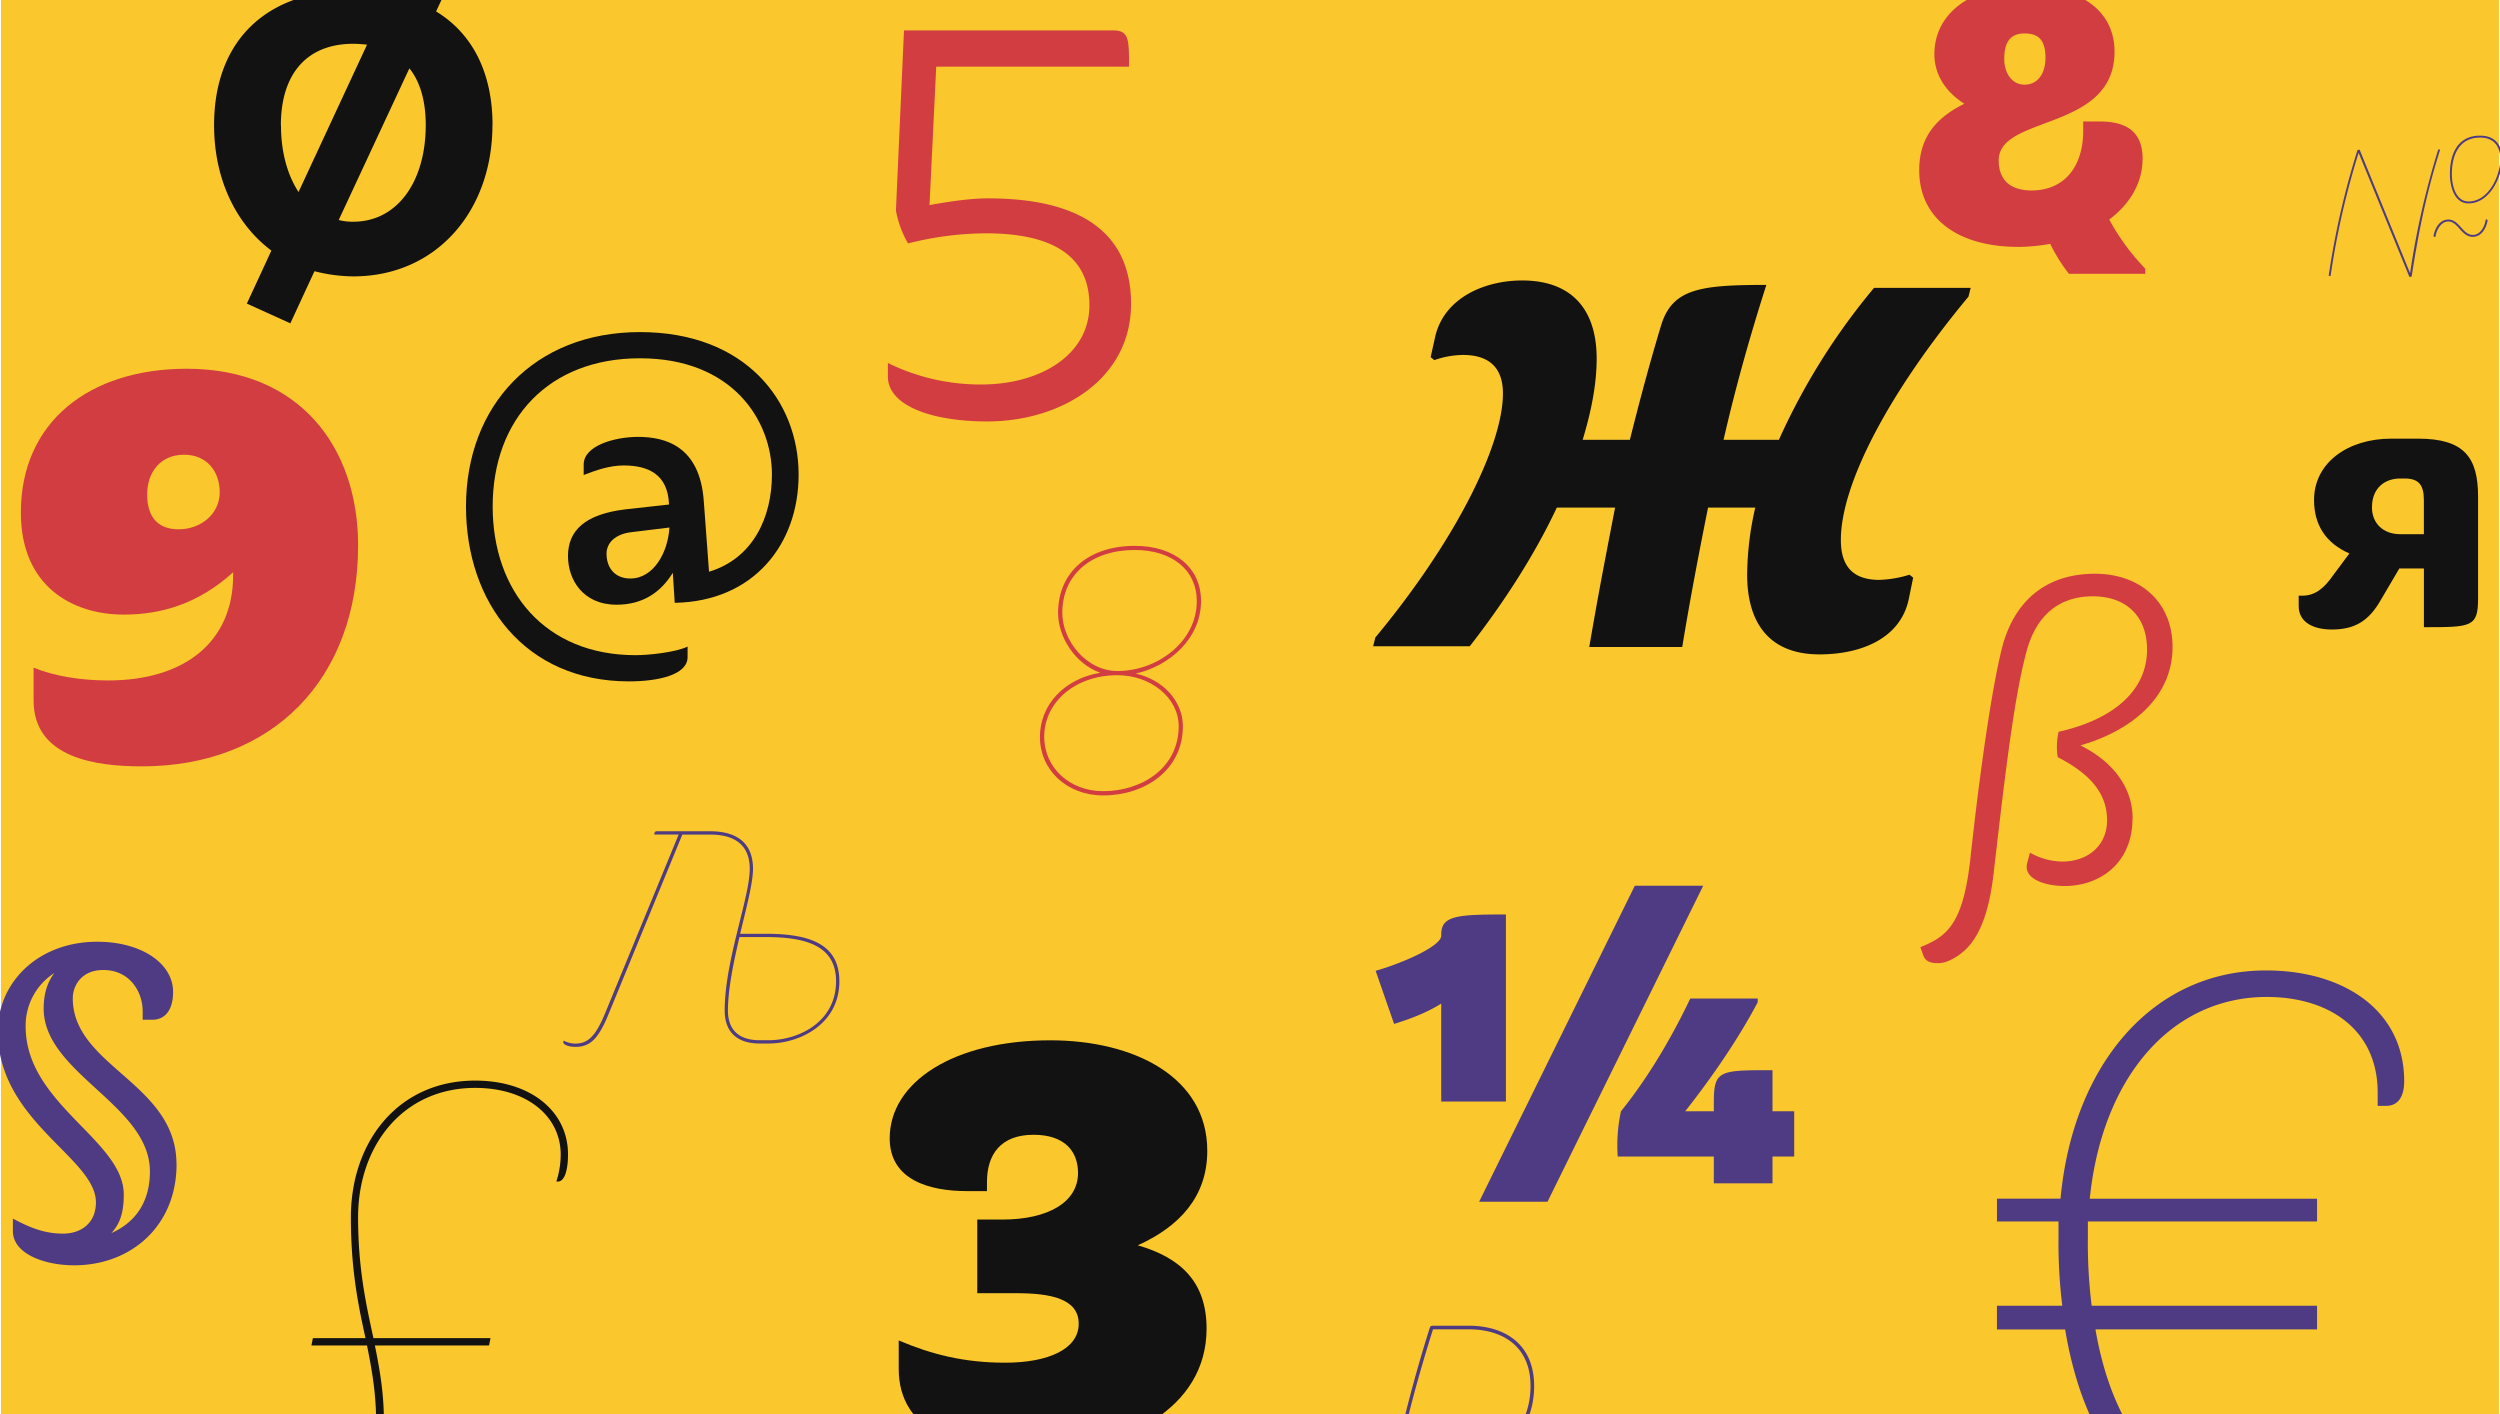 <svg id="Layer_1" data-name="Layer 1" xmlns="http://www.w3.org/2000/svg" xmlns:xlink="http://www.w3.org/1999/xlink" viewBox="0 0 1140 645"><defs><style>.cls-1{fill:none;}.cls-2{clip-path:url(#clip-path);}.cls-3{fill:#fac82d;}.cls-4{fill:#121212;}.cls-5{fill:#4e3b83;}.cls-6{fill:#d23d42;}</style><clipPath id="clip-path"><rect class="cls-1" x="-1" y="-0.15" width="1142.01" height="645.15"/></clipPath></defs><title>Artboard 1iskra</title><g class="cls-2"><rect class="cls-3" x="0.46" y="-106" width="1139.07" height="893"/><path class="cls-4" d="M223,613.54l.67-3.34H170.29c-3.33-15.35-7-31.7-7-55.06,0-33,20.68-59.06,53.39-59.06,23.69,0,39,13,39,30.37a39.67,39.67,0,0,1-2,12.34h.67c3.67,0,4.67-7,4.67-12.34,0-19.69-17-33.7-42.37-33.7C182,492.75,160,520.11,160,555.14c0,23.69,3.34,40,6.67,55.06h-24l-.67,3.34h25.36c4,20,7,38.7-.33,70.07H123.91l-.66,3.33H236.7l.66-3.33H170.29c7.68-31,4.68-50.05.67-70.07Z"/><path class="cls-5" d="M1140.12,72.66c0,7.41-5.27,19.21-14.48,19.21-5.45,0-7.59-6.52-7.59-12.6,0-8.49,3.31-16.53,12.87-16.53,6.07,0,9.2,3.66,9.2,9.92m.89,0c0-6.79-3.48-10.81-10.09-10.81-10.28,0-13.76,8.4-13.76,17.42,0,6.43,2.32,13.49,8.48,13.49,9.74,0,15.37-12.33,15.37-20.1M1127.61,108c3.84,0,6-3.75,6.7-7.15.09-.53,0-.8-.8-.8-.54,3.57-2.59,7.06-5.9,7.06-4.74,0-6.08-7-11.17-7-3.84,0-6,3.75-6.7,7.15-.09.53,0,.8.8.8.54-3.49,2.68-7.06,5.9-7.06,4.47,0,5.9,7,11.17,7m-27.88,18c3.49-22.52,7.24-39.67,13-57.81h-.9A370.92,370.92,0,0,0,1099,124.57l-23-56.29a2.52,2.52,0,0,0-1,.18,370.13,370.13,0,0,0-13.13,57.36h.89a361.39,361.39,0,0,1,12.78-56.11l23.14,56.56a2.24,2.24,0,0,0,1-.18"/><path class="cls-5" d="M697.92,632c0,21.82-16.7,35-38.19,35H637.25c4.47-21,9.76-40.33,16.2-60.83h16.2c16.2,0,28.27,8.27,28.27,25.79m1.65,0c0-18.51-12.73-27.44-29.92-27.44H654.11c-1.32,0-1.81,0-2.15,1A669.47,669.47,0,0,0,627.83,711h1.65c2.32-15.21,4.8-29.09,7.44-42.32h23.14l20,35.38c2.48,4.46,6,6.94,10.25,6.94a1.87,1.87,0,0,0,2-1.16l.16-.49h-1.65c-4.46,0-7.27-2.32-9.42-6l-19.51-34.72c21.33-.82,37.69-14.54,37.69-36.69"/><path class="cls-4" d="M550.2,605.86c0-21.23-11.72-32.33-31.37-38,19-8.56,31.69-22.18,31.69-43.1,0-33.59-33.27-50.38-71.62-50.38-44,0-73.2,19-73.2,44.68,0,19,18.06,24.08,35.17,24.08h9.19V539c0-12.67,6.34-21.54,21.24-21.54,14.26,0,20.28,7.6,20.28,17.42,0,13.31-13.63,21.24-34.54,21.24H445.63V589.7h17.74c15.85,0,28.52,2.53,28.52,13.94s-13.62,17.75-33.59,17.75c-18.69,0-33.59-3.81-48.48-10.15v13c0,28.52,27.57,37.71,59.26,37.71,43.73,0,81.12-19.65,81.12-56.09"/><path class="cls-6" d="M923.23,38.6c-6.13,0-9.3-5.74-9.3-11.68,0-6.92,2.18-11.67,9.3-11.67s9.5,4,9.5,11.08c0,7.52-3.76,12.27-9.5,12.27m53.81,34c0-13.25-8.11-17.21-19.78-17.21h-7.32v4.36c0,15.82-8.31,27.1-23.54,27.1-10.88,0-15-5.94-15-13.65,0-8.9,9.3-12.47,20.18-16.62,14.84-5.54,32.65-11.87,32.65-33,0-19.39-16.62-30.07-41-30.07-22.35,0-41.15,11.28-41.15,31.26,0,9.1,4.95,17,13.65,22.55-12.06,5.94-20.57,14.64-20.57,30.27,0,22.36,18,35,45.3,35a85.19,85.19,0,0,0,14.44-1.39,77.69,77.69,0,0,0,8.51,13.65h34.82v-2.37a102.38,102.38,0,0,1-16.42-22.36C971.31,93,977,83.31,977,72.62"/><path class="cls-5" d="M635.71,466.91c8.85-2.74,15.81-5.69,21.49-9.27V502.3h29.5V417c-21.91,0-29.5.43-29.5,9.06v.64c0,4.63-16.85,12.22-29.91,16Zm182.45,60.46V506.73h-9.9V488c-24.23,0-26.76,0-26.76,14.75v4H768.44c12.64-16,24.65-33.71,33.08-49.73v-1.68H770.76c-8.85,18.54-19.38,36.24-31.6,51.41a73.29,73.29,0,0,0-1.48,20.64H781.5v12.22h26.76V527.37ZM705.66,548l71-144.11H745.48L674.48,548Z"/><path class="cls-5" d="M1056.58,606.21v-10.8H953.8a231.72,231.72,0,0,1-1.73-31.09V557h104.51V546.61H952.94c5.61-55.27,37.13-92,80.75-92,28.07,0,50.53,14.68,50.53,43.61v6.05h3.89c5.18,0,8.2-3.89,8.2-11.23,0-32.39-27.64-50.52-63-50.52-51.82,0-88.1,43.18-93.71,104.07H910.61V557h28.07v7.34a233.39,233.39,0,0,0,1.73,31.09h-29.8v10.8h31.1c9.5,57.43,40.16,92,90.69,92,30.66,0,55.71-8.63,55.71-19.43V674c-14.69,8.2-30.67,12.09-53.12,12.09-44.48,0-70.83-29.8-79.46-79.89Z"/><path class="cls-5" d="M68.36,534.15c0,15.24-7.82,23.83-17.59,28.13,4.3-4.49,5.67-10.16,5.67-17.58,0-24.82-44.74-41.23-44.74-76.59a28.46,28.46,0,0,1,13.09-24.42c-3.71,4.88-4.88,10.55-4.88,16.21,0,29.51,48.45,44,48.45,74.25m12.11-3.33c0-36.92-47.28-44.54-47.28-75.61,0-5.66,3.91-12.89,13.87-12.89,12.31,0,18,10.16,18,18.76V465h4.49c5.28,0,9.38-3.9,9.38-12.7,0-12.89-14.26-22.86-34.58-22.86C17.37,429.42-1,448-1,470.26c0,41.22,44.74,57.63,44.74,78,0,9.38-6.64,14.27-15,14.27-8.79,0-15.44-2.93-22.86-6.84v5.66c0,10.55,14.65,15.63,27.94,15.63,26,0,46.69-18,46.69-46.11"/><path class="cls-6" d="M972.48,373.36c0-14.59-9.22-26.17-23.8-33.46,23.16-6.65,42-21.87,42-44.82,0-20.8-15-33.45-35.38-33.45-23.59,0-37.31,13.73-42.46,34.1-5.15,20.8-10.51,60.68-14.15,93.92-3.22,31.74-10.73,37.32-23,42.25l1.29,3.64c.86,2.79,3.43,3.65,6.22,3.65a12,12,0,0,0,4.93-.86c11.15-4.72,18.44-15.44,21.23-42.46,4.5-38.6,8.79-76.55,14.58-98.21,3.43-13.51,12-25.74,30.45-25.74,14.8,0,24.66,8.8,24.66,24.24,0,19.94-17.15,32.38-40.31,37.52a30.36,30.36,0,0,0-.43,11.58c13.29,6.87,22.51,15.44,22.51,28.74,0,12-9.22,18.87-20.37,18.87a30.54,30.54,0,0,1-14.79-4.07l-1.29,4.93c-1.72,6.86,7.72,10.29,17.15,10.29,15.87,0,30.88-10.29,30.88-30.66"/><path class="cls-4" d="M1081.63,231.2c0-8.76,6-13,12.79-13h2.1c6.31,0,8.76,2.81,8.76,9.81v15.59H1094.6c-7.71,0-13-4.73-13-12.43M1130,272.89V226.47c0-17.7-6.13-26.45-27.33-26.45h-12.26c-19.62,0-35.21,10.86-35.21,28,0,11.56,5.61,19.8,16.12,24.35l-7.18,9.64c-4.56,6.65-8.76,9.63-14.37,9.63h-1.57v4.73c0,7.71,7.18,10.69,15.06,10.69,10.16,0,16.82-3.51,22.6-13.84l8.23-14h11.21V286c21.72,0,24.7,0,24.7-13.13"/><path class="cls-4" d="M128.08,57.1c0-23.57,12-37.13,33-37.13,2.17,0,4.33.2,6.29.39l-31.24,67.2c-5.11-7.86-8-18.28-8-30.46m66,0c0,25.74-13,44-33,44a25,25,0,0,1-6.68-.78l32.23-69.16c4.91,6.09,7.46,14.93,7.46,25.93m30.46,0c0-24-9.24-41.85-25.74-51.87L210.6-19.91l-20-9.24L178.18-2.82a93.89,93.89,0,0,0-17.1-1.57c-39.49,0-63.46,22.79-63.46,61.49,0,24.17,9.63,44.8,26.13,57.18l-11.19,24.16,19.84,9,11-23.77a72.81,72.81,0,0,0,17.68,2.36c38.12,0,63.47-30.06,63.47-69"/><path class="cls-4" d="M728.08,163.55c0-22.54-11.43-35.66-34-35.66-16.82,0-35.66,7.73-39.7,25.9l-2,9.08,1.68,1.35a40.19,40.19,0,0,1,13.12-2.36c12.44,0,18.16,6.4,18.16,17.5,0,23.88-21.86,67.61-58.19,111.34l-1,4h44.06c15.48-19.85,29.61-41.71,39.7-63.24h26.57c-3.7,19.17-7.73,39.69-11.77,63.58h42.39c3.7-22.54,7.73-43.4,11.77-63.58h21.53a140.41,140.41,0,0,0-3.7,30.61c0,21.19,9.42,36.33,33,36.33,19.17,0,37-7.4,40.7-25.23l2-9.76-1.68-1.34a51,51,0,0,1-13.8,2.35c-11.77,0-17.49-6-17.49-18.16,0-25.57,21.87-67.28,58.2-111l1-4H854.57a299.39,299.39,0,0,0-43.4,69.3H785.94c5.39-23.55,11.78-46.42,19.52-70.64-30.28,0-43.06,1.68-48.11,18.83-5.38,17.83-9.75,34.32-14.13,51.81H721.69c4-13.12,6.39-25.57,6.39-37"/><path class="cls-5" d="M349.24,427.3c18.78,0,32,4.21,32,20.14,0,18.79-17.29,26.9-30.81,26.9h-4.06c-9,0-14.43-4.36-14.43-13.52,0-9.77,2.56-21.95,5.26-33.52Zm33.51,20.14c0-17.13-13.83-21.64-33.51-21.64H337.51c2.86-12,5.86-23.15,5.86-29.61,0-13.82-10.07-17.13-19.38-17.13H299.34c-.6,0-.9.45-1,1.5h11.12L276,461.87c-4.5,11-8.11,14-13.67,14a11,11,0,0,1-5.26-1.36l-.15.45c-.45,1.06,1.65,2.41,5.56,2.41,6.46,0,10.37-3.46,15-14.88l33.66-81.91H324c8.71,0,17.88,3,17.88,15.63,0,13.23-11.42,41.78-11.42,64.63,0,10.07,6,15,15.93,15h4.06c14.13,0,32.31-8.72,32.31-28.41"/><path class="cls-4" d="M276.58,252.5c0-5.21,4.34-8.9,10.86-9.77l17.82-2.18c-.65,11.3-7.17,23.25-17.82,23.25-7.17,0-10.86-5-10.86-11.3M259,253.59c0,10.65,6.73,22.16,22.16,22.16,11.73,0,20-5.43,25.64-14.55l.87,13.69c36.07-.66,56.5-26.73,56.5-58.46,0-33.68-24.34-65-72.36-65-48.24,0-79.32,33.47-79.32,79.53,0,43.9,26.95,79.75,74.32,79.75,13,0,26.73-2.83,26.73-11.08v-4.78c-5.43,2.6-17.6,3.91-23.69,3.91-41.5,0-65.19-29.34-65.19-67.8,0-40,25.64-67.58,67.15-67.58,42.37,0,60.19,28.47,60.19,53,0,19.34-8.48,38.25-28.68,44.33l-2.39-32.16c-1.74-25-17.39-29.33-30-29.33-10.43,0-24.77,3.91-24.77,12.6v4.78c5.65-2.17,11.73-4.35,18.25-4.35,11.3,0,20,4.13,20.64,17.39v.43l-19.77,2.18C266.8,234.47,259,241.86,259,253.59"/><path class="cls-6" d="M545.74,274.06c0,18.65-18.07,31.92-36.14,31.92-14.23,0-25.19-13.84-25.19-26.53,0-17.5,13.27-28.65,33.07-28.65,17.11,0,28.26,9.23,28.26,23.26m-8.26,57.1c0,18.85-16.54,29.61-34.42,29.61-15.38,0-26.91-10.76-26.91-24.8,0-15.38,13.65-28.07,33.45-28.07,15,0,27.88,10.19,27.88,23.26m1.92,0c0-11.53-9.23-21.34-21.53-24,15.38-3.46,29.8-15.95,29.8-33.07,0-15.18-11.92-25.18-30.19-25.18-21,0-35,11.92-35,30.57,0,11.15,7.88,23.26,19.23,27.3-16.34,2.69-27.5,14.61-27.5,29.22,0,15.19,12.31,26.72,28.84,26.72,19,0,36.34-11.53,36.34-31.53"/><path class="cls-6" d="M100.19,224.51c0,9.8-8.58,16.85-18.69,16.85-11,0-14.4-7.36-14.4-15.93,0-9.81,5.83-18.08,16.85-18.08,10.42,0,16.24,7.66,16.24,17.16m63.11,24.2c0-44.73-26.65-80.57-78.12-80.57-44.42,0-75.67,24.2-75.67,65.56,0,34,23.9,46.56,46.87,46.56,17.16,0,34-4.9,49.94-19.3v1.23c0,31.24-23,48.09-57,48.09-12,0-24.2-1.84-34-5.82v15c0,26.35,28.8,30,49.32,30,59.44,0,98.65-39.52,98.65-100.79"/><path class="cls-6" d="M515.76,138.55c0-32.48-23-48.1-65.25-48.1-8.27,0-18.07,1.53-26.65,3.06l3.06-63.1h87.92c0-12.56,0-16.55-7.35-16.55H412.22L408.54,96a46.22,46.22,0,0,0,5.52,15,146.64,146.64,0,0,1,35.53-4.6c31.86,0,47.18,11.34,47.18,32.78,0,22.67-22.36,36.15-49.32,36.15a95.86,95.86,0,0,1-42.58-9.8v6.12c0,13.48,20.22,20.53,45.34,20.53,33.69,0,65.55-19.3,65.55-53.61"/></g></svg>